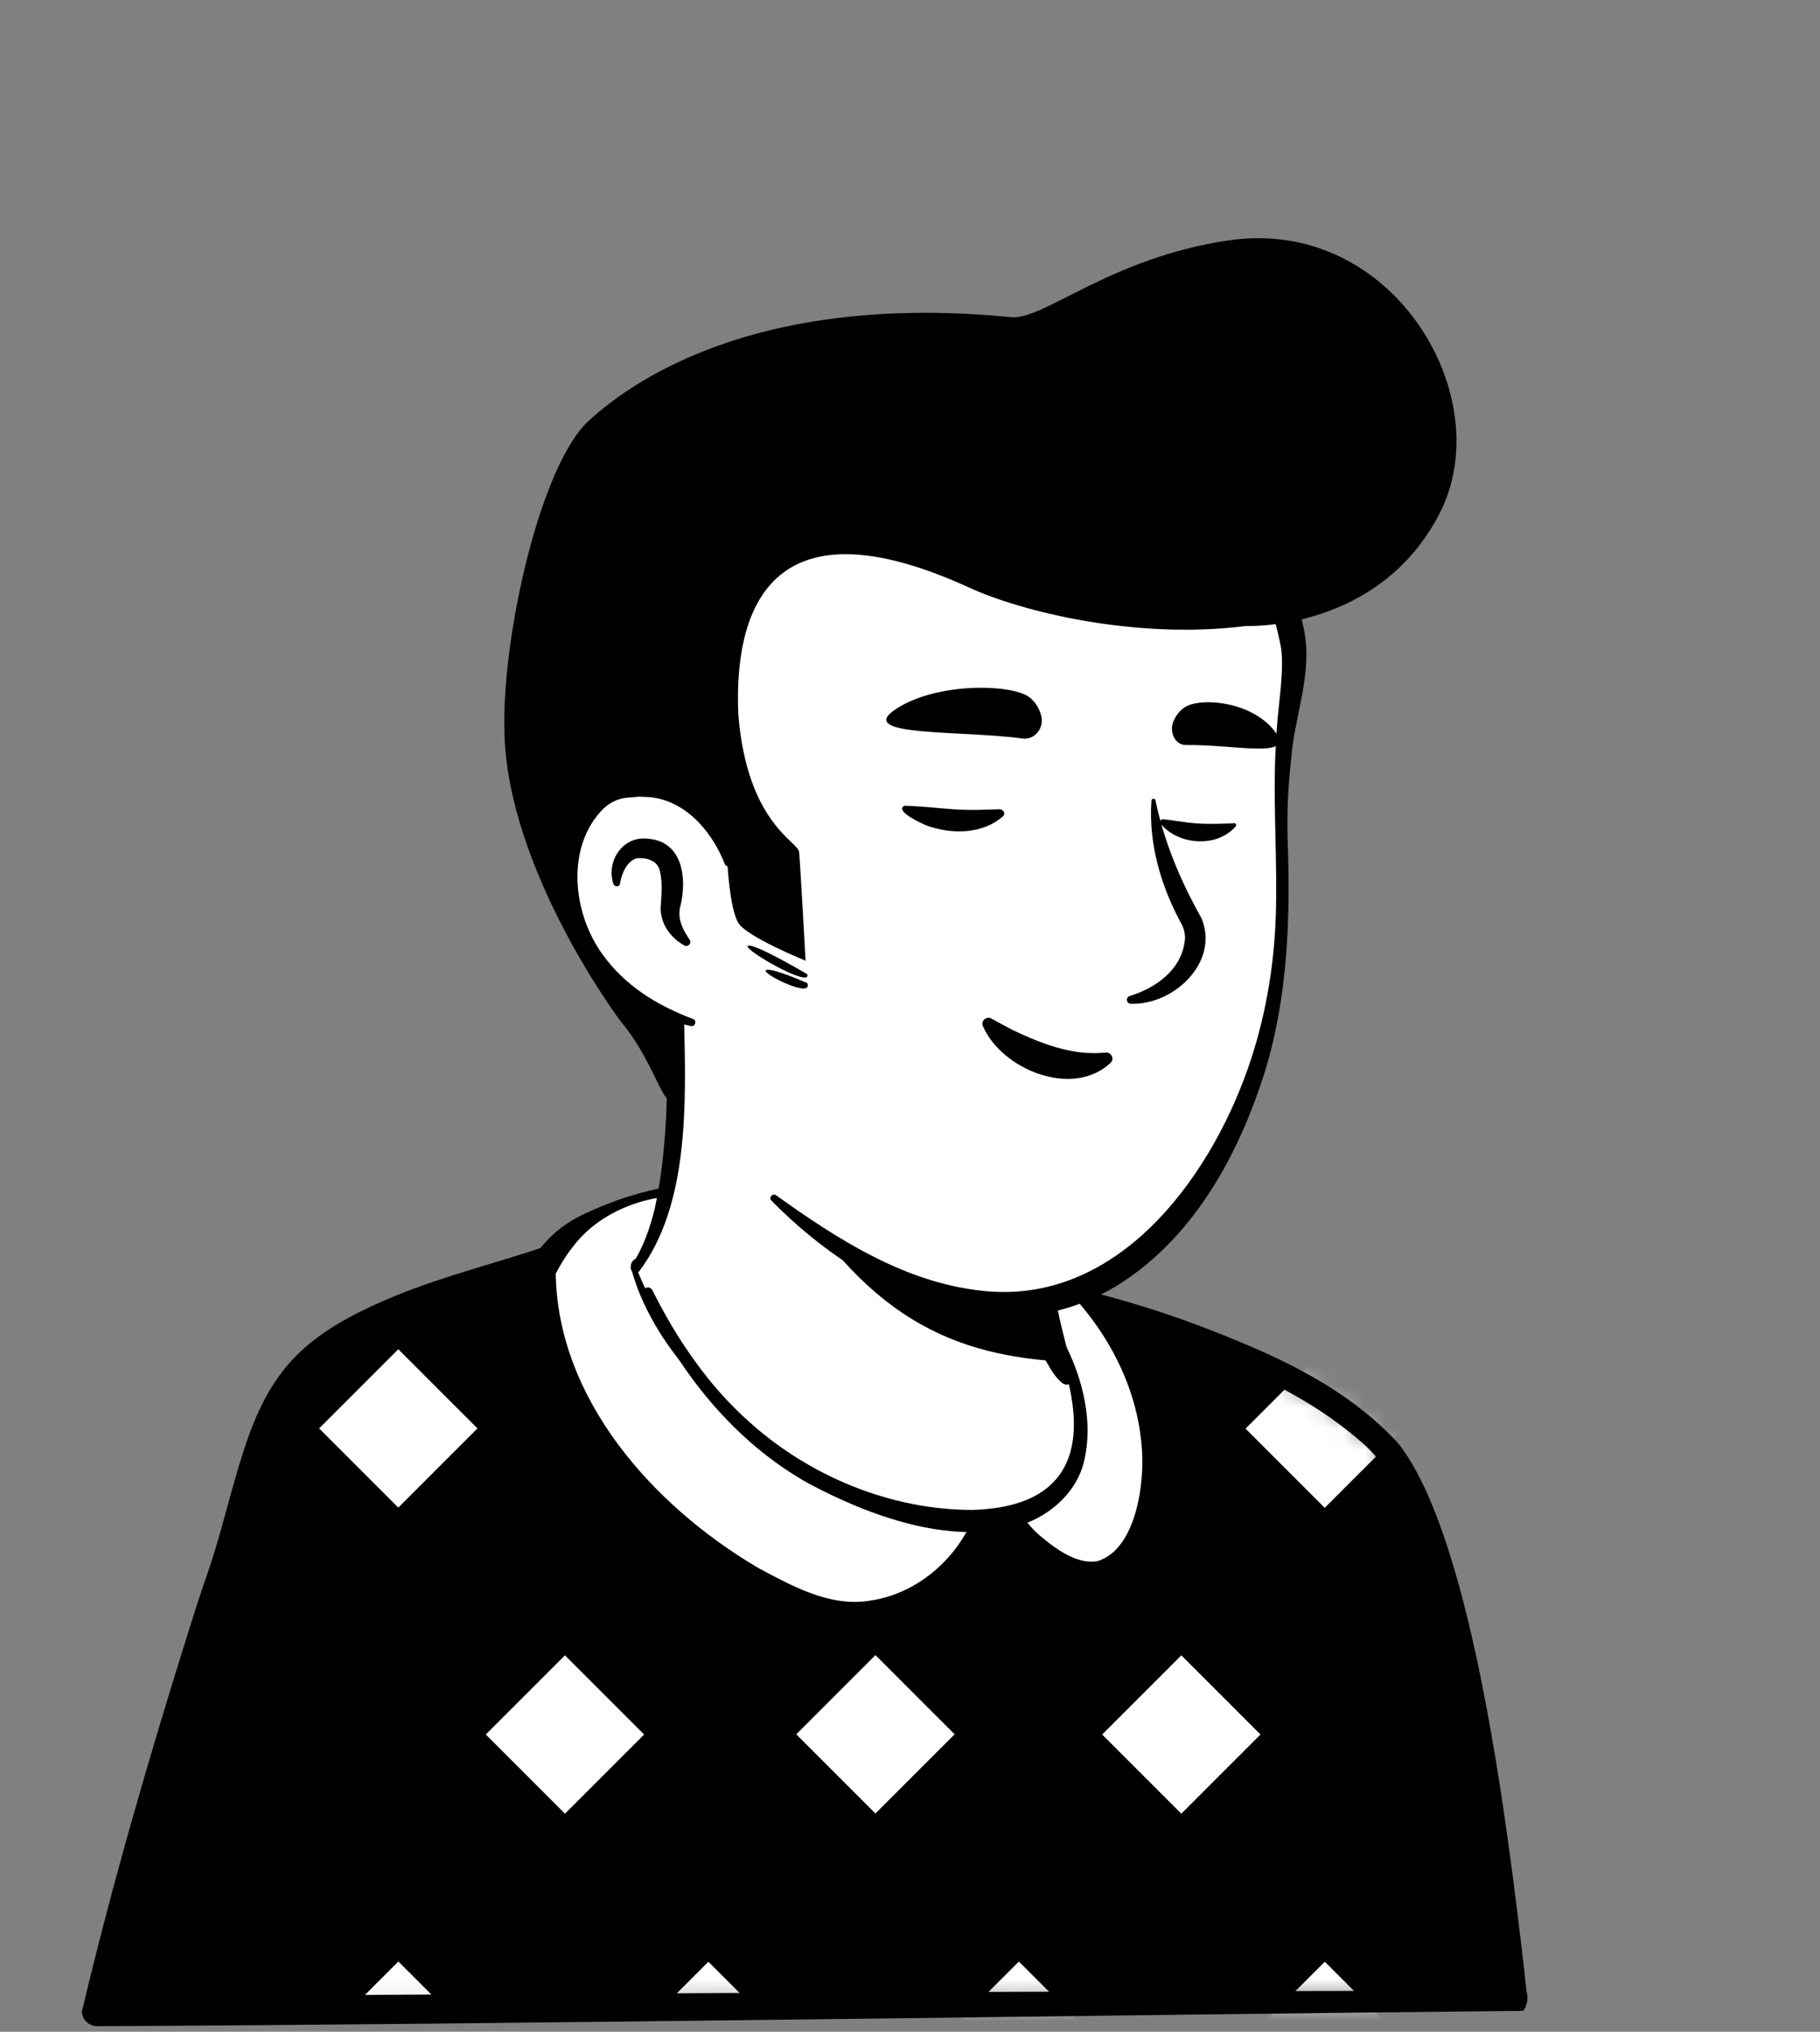 <svg width="86" height="96" viewBox="0 0 86 96" fill="none" xmlns="http://www.w3.org/2000/svg">
<rect x="0" y="0" width="86" height="96" fill="#808080" stroke="none"/>
<g clip-path="url(#clip0_159_3292)">
<path d="M65.742 77.776C65.547 77.915 65.324 78.054 65.129 78.193C64.906 78.332 64.711 78.472 64.489 78.583C64.294 78.695 64.127 78.806 63.932 78.917C63.904 78.945 63.876 78.945 63.848 78.973C63.208 79.363 62.539 79.725 61.871 80.059C61.676 80.17 61.453 80.282 61.259 80.365C61.259 80.365 61.231 80.393 61.203 80.393L60.535 80.727C60.089 80.95 59.616 81.145 59.17 81.34C58.947 81.451 58.697 81.535 58.474 81.618C58.251 81.702 58.001 81.813 57.778 81.897C57.555 81.98 57.305 82.091 57.082 82.175H57.054C56.831 82.259 56.581 82.342 56.358 82.426C55.857 82.593 55.328 82.76 54.827 82.927C54.659 82.983 54.465 83.038 54.297 83.094C53.768 83.261 53.239 83.4 52.71 83.512C52.515 83.567 52.32 83.595 52.098 83.651C51.596 83.762 51.067 83.874 50.566 83.985C50.455 84.013 50.371 84.013 50.26 84.041C50.093 84.069 49.898 84.096 49.731 84.124C49.48 84.152 49.258 84.208 49.007 84.236C48.895 84.263 48.784 84.263 48.673 84.291C48.533 84.319 48.367 84.347 48.199 84.347C47.754 84.403 47.281 84.458 46.835 84.514C46.696 84.542 46.529 84.542 46.389 84.57H46.362C46.167 84.598 45.972 84.598 45.777 84.625C45.582 84.653 45.387 84.653 45.192 84.653C45.081 84.653 44.942 84.681 44.83 84.681C44.607 84.681 44.413 84.709 44.218 84.709C43.939 84.709 43.689 84.737 43.41 84.737H42.018C30.267 84.57 19.714 79.585 12.168 71.678C12.168 71.678 12.168 71.65 12.14 71.65C11.305 70.898 12.029 66.888 15.398 64.354C19.631 61.152 29.766 59.148 29.766 59.148C29.766 59.148 33.692 58.507 48.255 61.542C56.776 63.324 63.263 65.914 66.883 72.931C67.635 74.379 68.387 76.606 65.742 77.776Z" fill="white"/>
<path d="M48.339 61.236C53.685 62.322 59.393 63.491 63.792 67.028C65.268 68.225 66.243 69.979 67.05 71.678C67.44 72.513 67.83 73.376 68.136 74.295C68.303 74.908 68.554 75.604 68.415 76.328C68.387 76.523 68.22 76.773 68.081 76.912C67.44 77.553 66.744 77.943 66.048 78.444C61.955 81.284 57.249 83.289 52.376 84.347C41.517 86.714 29.766 84.876 20.215 79.168C17.041 77.247 14.117 74.908 11.611 72.151C11.333 71.817 11.333 71.26 11.333 70.898C11.361 70.063 11.584 69.255 11.862 68.503C12.53 66.777 13.393 65.051 14.869 63.853C15.927 63.129 17.069 62.517 18.238 62.016C21.914 60.456 25.784 59.37 29.766 58.925C30.1 58.897 30.156 59.37 29.822 59.426C26.007 60.206 22.22 61.375 18.684 62.962C17.403 63.603 16.039 64.16 15.008 65.162C14.034 66.22 13.338 67.529 12.781 68.865C12.419 69.673 12.168 70.954 12.28 71.594C14.034 73.683 16.095 75.52 18.322 77.107C30.518 85.628 49.035 86.185 62.01 79.084C63.18 78.444 64.322 77.72 65.407 76.968C65.936 76.606 66.493 76.3 66.911 75.882C66.939 75.854 66.911 75.882 66.911 75.91C66.911 75.938 66.883 75.966 66.883 75.966C66.911 75.632 66.8 75.186 66.66 74.741C66.159 73.126 65.352 71.427 64.489 69.951C63.124 67.751 60.813 66.359 58.474 65.246C56.859 64.494 55.161 63.909 53.434 63.352C51.708 62.795 49.954 62.322 48.199 61.904C47.754 61.793 47.893 61.152 48.339 61.236Z" fill="black"/>
</g>
<g clip-path="url(#clip1_159_3292)">
<path d="M71.45 94.538L4.594 95.039C4.594 95.039 7.351 83.846 10.581 74.239C11.778 70.675 12.307 66.136 15.147 63.992C18.349 61.57 22.86 60.679 25.84 59.621C27.427 59.064 28.624 59.092 29.738 58.785C29.738 58.925 29.766 59.036 29.766 59.175C29.766 59.175 32.773 68.113 40.597 71.288C46.974 73.877 50.761 72.151 51.346 69.283C51.708 67.445 50.566 64.438 49.981 63.463C49.647 63.185 49.424 62.767 49.313 62.349L49.09 61.431C49.619 61.319 50.12 61.18 50.622 61.013C50.789 60.957 51.123 61.459 51.262 61.403C54.854 62.349 62.094 64.716 65.435 68.392C69.556 72.791 71.45 94.538 71.45 94.538Z" fill="black"/>
<mask id="mask0_159_3292" style="mask-type:alpha" maskUnits="userSpaceOnUse" x="4" y="58" width="68" height="38">
<path d="M71.45 94.538L4.594 95.039C4.594 95.039 7.351 83.846 10.581 74.239C11.778 70.675 12.307 66.136 15.147 63.992C18.349 61.57 22.86 60.679 25.84 59.621C27.427 59.064 28.624 59.092 29.738 58.785C29.738 58.925 29.766 59.036 29.766 59.175C29.766 59.175 32.773 68.113 40.597 71.288C46.974 73.877 50.761 72.151 51.346 69.283C51.708 67.445 50.566 64.438 49.981 63.463C49.647 63.185 49.424 62.767 49.313 62.349L49.09 61.431C49.619 61.319 50.12 61.18 50.622 61.013C50.789 60.957 51.123 61.459 51.262 61.403C54.854 62.349 62.094 64.716 65.435 68.392C69.556 72.791 71.45 94.538 71.45 94.538Z" fill="black"/>
</mask>
<g mask="url(#mask0_159_3292)">
<path d="M33.472 63.761L29.731 67.502L33.472 71.243L37.213 67.502L33.472 63.761ZM48.143 63.752L44.402 67.493L48.143 71.234L51.883 67.493L48.143 63.752ZM18.821 63.75L15.081 67.491L18.822 71.232L22.562 67.491L18.821 63.75ZM62.597 63.761L58.856 67.502L62.597 71.243L66.338 67.502L62.597 63.761ZM26.696 78.213L22.955 81.954L26.696 85.695L30.437 81.954L26.696 78.213ZM41.367 78.204L37.626 81.945L41.367 85.686L45.108 81.945L41.367 78.204ZM55.821 78.213L52.08 81.954L55.821 85.695L59.562 81.954L55.821 78.213ZM33.474 92.691L29.734 96.431L33.474 100.172L37.215 96.431L33.474 92.691ZM48.145 92.682L44.404 96.422L48.145 100.163L51.886 96.422L48.145 92.682ZM18.824 92.679L15.083 96.42L18.824 100.161L22.565 96.42L18.824 92.679ZM62.6 92.69L58.859 96.431L62.6 100.172L66.341 96.431L62.6 92.69Z" fill="white"/>
</g>
<path d="M71.979 95.011C52.098 95.206 24.169 95.652 4.595 95.735C4.205 95.735 3.871 95.429 3.871 95.039C5.291 89.053 7.017 83.122 8.855 77.246C9.161 76.272 9.467 75.297 9.802 74.351C10.47 72.429 10.887 70.452 11.528 68.503C12.725 64.8 14.312 63.185 17.821 61.598C20.215 60.512 22.666 59.899 25.088 59.12L25.812 58.869C27.01 58.423 28.513 58.368 29.599 58.089C29.989 58.006 30.351 58.228 30.462 58.59C30.49 58.618 30.518 59.064 30.518 59.12L29.794 58.451C30.1 58.451 30.379 58.646 30.462 58.925C30.685 59.565 30.991 60.233 31.298 60.874C33.47 65.301 36.95 69.283 41.712 70.926C44.162 71.789 47.308 72.457 49.508 70.954C50.566 70.23 50.9 68.949 50.678 67.724C50.483 66.415 50.037 65.023 49.397 63.853L49.536 64.02C49.035 63.519 48.812 62.767 48.784 62.099L48.728 61.542C48.673 61.291 48.784 61.041 49.063 61.013C49.536 60.929 50.009 60.79 50.455 60.651C50.538 60.623 50.706 60.568 50.789 60.595C51.151 60.679 51.207 60.874 51.429 61.013C51.402 61.013 51.346 60.957 51.207 61.013H51.457C53.212 61.459 54.938 61.988 56.636 62.628C60.061 63.937 63.486 65.412 66.048 68.169C69.668 72.708 71.311 87.048 72.034 93.146C72.034 93.201 72.118 94.065 72.146 94.148L72.174 94.315V94.427C72.174 94.622 72.09 94.872 71.979 95.011ZM70.921 94.065C70.837 94.148 70.754 94.26 70.754 94.371C70.754 94.427 70.726 94.482 70.754 94.538V94.51C70.754 94.399 70.726 94.065 70.698 93.925C69.974 87.103 69.111 80.142 67.217 73.543C66.577 71.538 65.881 69.394 64.238 68.058C61.927 66.053 59.087 64.772 56.247 63.686C54.604 63.074 52.905 62.517 51.179 62.071L51.596 62.043C51.374 62.127 51.207 62.099 51.04 62.015C50.817 61.904 50.622 61.709 50.511 61.542C50.566 61.57 50.761 61.598 50.873 61.57L50.789 61.598C50.288 61.709 49.759 61.765 49.258 61.821L49.592 61.291C49.814 61.876 49.954 62.6 50.511 62.907C51.04 63.603 51.29 64.438 51.569 65.245C51.931 66.359 52.209 67.529 52.153 68.726C52.014 72.067 48.617 73.46 45.693 73.237C41.071 72.903 36.755 70.592 33.748 67.139C31.743 64.856 30.156 62.238 29.098 59.398L29.766 59.871C29.376 59.871 29.07 59.593 29.042 59.203L29.014 58.841L29.905 59.481C29.349 59.621 28.82 59.704 28.318 59.76C26.815 59.927 25.478 60.512 24.03 60.929C22.081 61.514 20.16 62.099 18.378 62.907C16.679 63.714 14.953 64.633 14.006 66.331C13.031 68.002 12.53 69.951 12.001 71.845C11.5 73.794 10.776 75.743 10.164 77.692C8.326 83.484 6.711 89.331 5.235 95.234L4.539 94.343C23.752 94.204 51.457 94.065 70.921 94.065Z" fill="black"/>
<path d="M46.807 70.146C46.807 70.146 44.886 71.594 45.304 72.958C45.721 74.323 49.425 74.1 50.148 72.958C50.845 71.817 47.698 69.868 46.807 70.146Z" fill="black"/>
<path d="M46.751 70.091L46.807 70.146V70.091H46.751ZM39.373 68.977C31.548 65.802 30.212 59.844 30.212 59.844L34.472 58.034C34.472 57.895 35.614 56.725 35.586 56.614C35.558 56.196 32.718 55.751 29.599 56.781C29.098 56.948 28.485 57.282 27.929 57.588C26.926 58.173 26.119 59.008 25.617 60.039C25.617 60.066 25.59 60.066 25.59 60.094C25.534 67.418 32.857 73.571 38.454 75.604C41.851 76.829 45.499 74.49 46.585 71.065C46.668 70.759 46.752 70.48 46.807 70.174L46.752 70.118C44.942 70.48 42.436 70.23 39.373 68.977Z" fill="white"/>
<path d="M39.233 69.366C35.53 67.891 32.133 65.245 30.434 61.598C30.184 61.069 29.989 60.54 29.822 59.927C29.766 59.732 29.877 59.537 30.072 59.454C31.186 58.98 32.968 58.228 34.054 57.755C34.11 57.727 34.249 57.672 34.305 57.644C34.221 57.672 34.054 57.811 34.054 58.006C34.054 58.256 34.305 58.423 34.472 58.423L34.054 58.034C34.054 57.95 34.082 57.839 34.082 57.839C34.193 57.588 34.416 57.365 34.583 57.17C34.694 57.059 35.14 56.502 35.196 56.446C35.168 56.53 35.168 56.697 35.224 56.753C35.279 56.836 35.251 56.781 35.196 56.753C34.138 56.391 32.94 56.391 31.826 56.502C29.989 56.641 28.151 57.449 27.037 58.953C26.703 59.37 26.397 59.899 26.174 60.345C26.174 60.317 26.174 60.345 26.23 60.206C26.258 59.927 26.23 60.122 26.258 60.066V60.094C26.313 66.081 30.852 71.148 35.808 74.072C37.423 74.935 39.205 75.938 41.099 75.632C43.855 75.242 46.139 72.791 46.417 70.035L46.529 70.397L46.473 70.341L46.863 70.452C44.245 71.009 41.628 70.313 39.233 69.366ZM39.539 68.615C41.767 69.506 44.273 70.174 46.668 69.701C46.807 69.673 46.946 69.728 47.058 69.812C47.169 69.895 47.252 70.062 47.225 70.23C46.556 73.153 44.134 75.659 41.127 76.049C40.152 76.188 39.122 76.049 38.203 75.687C36.393 75.019 34.667 74.1 33.08 72.986C28.819 70.09 24.949 65.524 24.949 60.094V60.066C24.949 60.011 24.921 60.206 24.977 59.927C25.005 59.788 25.032 59.816 25.032 59.788C25.561 58.702 26.508 57.867 27.594 57.365C28.931 56.725 30.323 56.279 31.799 56.029C32.55 55.889 36.059 55.416 36.031 56.669C35.975 56.892 35.836 57.031 35.725 57.198C35.53 57.449 35.14 57.894 34.945 58.145C34.945 58.145 34.889 58.201 34.917 58.201V58.173C34.917 58.173 34.945 58.089 34.945 58.034L34.527 57.644C34.583 57.644 34.75 57.672 34.806 57.783C34.973 57.95 34.945 58.256 34.778 58.396C34.639 58.479 34.694 58.451 34.667 58.451H34.639L34.611 58.479C34.5 58.535 34.277 58.618 34.138 58.674C33.163 59.092 31.409 59.843 30.406 60.261L30.657 59.788C30.796 60.261 30.991 60.79 31.214 61.264C32.885 64.661 36.031 67.195 39.539 68.615Z" fill="black"/>
<path d="M54.27 68.141C53.824 64.271 51.736 62.099 50.678 60.985C50.176 61.152 49.341 61.347 48.812 61.459C48.812 61.459 50.622 63.798 50.148 66.972C49.926 68.476 48.784 69.617 46.835 70.063C46.835 70.091 46.835 70.091 46.807 70.118C47.531 70.954 48.144 72.764 50.455 73.85C52.042 74.601 53.044 73.738 53.74 72.151C54.325 70.787 54.409 69.227 54.27 68.141Z" fill="white"/>
<path d="M53.935 68.197C53.685 65.524 52.404 63.046 50.566 61.097L50.733 61.124C50.121 61.403 49.536 61.654 48.895 61.876L49.146 61.208C50.232 62.767 50.761 64.633 50.622 66.526C50.566 68.643 48.868 70.091 46.918 70.48L47.225 70.202L47.197 70.258L47.113 69.84C47.837 70.814 48.227 71.761 49.118 72.541C49.842 73.153 50.872 73.933 51.847 73.766C53.74 73.209 54.13 69.868 53.935 68.197ZM54.604 68.114C54.798 69.896 54.492 71.733 53.518 73.237C52.209 75.297 50.148 74.379 48.645 73.098C47.754 72.374 47.141 71.26 46.473 70.397C46.25 70.146 46.417 69.701 46.724 69.645C47.531 69.45 48.311 69.116 48.868 68.559C50.566 66.888 49.703 63.436 48.478 61.681L48.422 61.459C48.366 61.264 48.478 61.069 48.645 61.013C49.313 60.93 49.981 60.902 50.622 60.79C50.678 60.763 50.733 60.79 50.789 60.818C52.849 62.767 54.269 65.329 54.604 68.114Z" fill="black"/>
</g>
<path d="M50.956 68.643C50.371 71.511 46.584 73.237 40.208 70.647C33.581 67.974 30.713 61.598 29.989 59.705C33.915 52.353 31.186 47.258 31.186 47.258C40.236 46.478 48.144 57.059 48.144 57.059L49.369 62.294C49.48 62.739 49.703 63.129 50.037 63.408C50.622 64.438 51.318 66.805 50.956 68.643Z" fill="white"/>
<path d="M29.85 59.788C30.379 58.98 30.713 58.034 30.936 57.115C31.353 55.194 31.493 53.244 31.52 51.295V50.571C31.437 49.847 31.186 49.096 30.908 48.427C30.546 47.536 31.855 46.979 32.272 47.87C32.328 47.982 32.328 48.177 32.328 48.288C32.411 52.075 32.578 56.948 30.184 60.094C30.017 60.261 29.683 60.011 29.85 59.788ZM48.45 57.003C48.867 57.254 49.007 57.588 49.062 57.922C49.229 58.59 49.174 59.315 49.341 60.011C49.48 60.679 49.898 61.319 50.009 62.015C50.148 62.739 50.566 64.271 50.733 65.023C50.789 65.19 50.677 65.385 50.482 65.412C50.371 65.44 50.288 65.412 50.204 65.357C49.842 65.05 49.675 64.744 49.452 64.354C49.09 63.686 48.84 63.074 48.617 62.322C48.422 61.654 48.505 60.929 48.338 60.233C48.199 59.565 47.809 58.925 47.67 58.228C47.587 57.894 47.559 57.532 47.809 57.115C47.976 56.948 48.255 56.892 48.45 57.003Z" fill="black"/>
<path d="M50.455 64.354C45.137 64.076 40.793 62.405 36.56 54.859C40.125 58.006 44.329 59.203 48.757 59.76L49.341 62.322C49.453 62.767 50.121 64.076 50.455 64.354Z" fill="black"/>
<path d="M50.232 63.324C51.179 65.106 51.736 67.334 51.151 69.311C50.706 70.703 49.425 71.733 48.033 72.123C44.803 72.986 41.072 71.622 38.203 70.09C34.667 68.113 32.05 64.8 30.379 61.18C30.268 60.902 30.657 60.679 30.825 60.957C31.409 62.127 32.078 63.268 32.829 64.299C33.581 65.357 34.444 66.331 35.419 67.195C38.259 69.756 42.102 71.343 45.944 71.343C49.898 71.232 51.402 69.144 50.483 65.301C50.344 64.689 50.121 64.048 49.815 63.519C49.648 63.296 50.065 63.046 50.232 63.324Z" fill="black"/>
<path d="M61.008 29.883C61.509 32.222 60.534 33.28 60.534 39.545C60.534 42.691 60.228 46.283 59.615 49.736C58.975 53.3 57.193 56.669 54.214 59.175C49.703 62.934 44.969 63.102 39.372 58.73C38.593 58.117 35.864 56.057 35.168 55.361C33.608 53.829 33.469 49.875 32.467 48.344C31.771 47.286 31.353 48.984 29.766 47.23C27.566 44.835 24.921 40.018 26.23 31.498C28.346 17.687 39.289 16.072 47.392 17.603C55.494 19.107 59.671 23.729 61.008 29.883Z" fill="white"/>
<path d="M31.102 49.653C30.128 48.065 28.764 46.729 27.872 45.086C25.172 40.102 24.615 34.032 26.062 28.574C29.153 16.879 40.514 14.874 50.816 18.049C56.386 19.775 60.479 23.98 61.62 29.771C62.038 31.86 61.147 33.864 61.008 35.897C60.868 37.122 60.813 38.347 60.841 39.573C60.98 43.304 60.868 47.091 59.755 50.683C58.613 54.275 56.747 57.839 53.657 60.15C47.837 64.494 40.959 61.319 36.449 56.725C36.309 56.586 36.504 56.363 36.671 56.474C39.623 58.591 42.769 60.596 46.389 60.985C52.71 61.709 57.109 55.806 58.975 50.46C59.782 48.149 60.2 45.726 60.284 43.304C60.367 40.826 60.172 38.347 60.256 35.869C60.284 35.257 60.312 34.616 60.367 34.004C60.451 33.029 60.701 31.414 60.507 30.468C59.922 27.572 58.641 24.787 56.58 22.643C51.763 17.659 42.686 16.239 36.282 18.55C28.764 21.307 26.787 28.852 26.369 36.092C26.09 40.436 27.371 44.668 30.657 47.648L31.966 49.012C32.495 49.569 31.548 50.321 31.102 49.653Z" fill="black"/>
<path d="M34.388 40.798C34.388 40.798 33.525 36.621 29.46 37.122C25.951 37.568 24.726 45.977 32.69 48.316" fill="white"/>
<path d="M32.328 44.668C31.688 44.306 31.242 43.694 31.214 42.942C31.242 42.385 31.326 41.745 31.186 41.188C31.103 40.659 30.546 40.52 30.128 40.547C29.683 40.631 29.404 41.188 29.321 41.633C29.321 41.661 29.293 41.745 29.293 41.773C29.265 41.912 29.042 41.912 28.987 41.773C28.625 40.687 29.432 39.489 30.602 39.628C32.245 39.74 32.467 41.466 32.161 42.775C31.994 43.332 32.217 43.833 32.523 44.306L32.579 44.39C32.718 44.557 32.495 44.78 32.328 44.668ZM54.604 37.846C55.022 39.823 55.801 41.661 56.776 43.388C57.639 45.504 55.411 47.508 53.434 47.425C53.212 47.425 53.184 47.119 53.379 47.063C54.632 46.673 55.773 45.838 55.968 44.557C56.052 44.167 55.94 43.833 55.745 43.499C54.827 41.773 54.27 39.795 54.409 37.846C54.409 37.707 54.604 37.707 54.604 37.846Z" fill="black"/>
<path d="M34.249 40.825C33.609 39.183 32.216 37.623 30.351 37.651C30.184 37.623 29.905 37.679 29.738 37.679C29.265 37.707 28.875 37.874 28.513 38.208C26.731 39.99 27.037 43.137 28.485 45.114C28.986 45.81 29.627 46.422 30.351 46.923C31.075 47.425 31.882 47.815 32.745 48.149C32.94 48.204 32.857 48.511 32.662 48.483C30.796 48.093 29.014 47.174 27.789 45.643C25.896 43.359 25.506 39.545 27.761 37.317C28.262 36.872 28.959 36.537 29.655 36.537C29.877 36.537 30.212 36.482 30.434 36.537C31.604 36.593 32.718 37.178 33.441 38.097C34.082 38.876 34.444 39.823 34.555 40.77C34.555 40.937 34.305 40.993 34.249 40.825Z" fill="black"/>
<path d="M58.001 11.366C52.431 12.201 49.341 15.125 47.781 14.986C35.307 13.761 29.515 18.355 27.872 19.831C25.561 21.863 23.696 30.05 23.835 34.644C24.002 41.048 29.125 48.01 29.376 48.316C31.075 50.349 31.492 53.022 31.91 51.546C32.049 51.072 31.659 48.566 31.799 48.01C24.837 45.337 26.09 37.568 29.487 37.122C33.052 36.677 34.165 39.851 34.36 40.631C34.36 40.631 34.472 42.942 34.889 43.61C35.307 44.278 38.064 45.392 38.064 45.392C38.064 45.392 37.813 40.714 37.757 40.241C37.702 39.768 35.307 38.877 34.889 33.781C34.722 29.994 35.53 23.061 45.804 27.767C48.227 28.88 53.629 30.245 58.892 29.576C58.892 29.576 65.101 29.855 67.997 24.314C70.893 18.8 65.825 10.169 58.001 11.366Z" fill="black"/>
<path d="M38.148 46.033C38.148 46.033 35.558 44.501 35.335 44.696C35.112 44.863 38.37 46.729 38.148 46.033ZM38.148 46.45C38.148 46.45 36.449 45.699 36.198 45.838C35.92 45.977 38.454 47.23 38.148 46.45Z" fill="black"/>
<path d="M48.311 34.895C48.923 34.978 49.397 34.338 49.174 33.725C49.062 33.391 48.867 33.085 48.561 32.89C47.614 32.305 44.078 32.249 42.213 33.586C40.542 34.811 45.526 34.505 48.311 34.895ZM56.024 35.201C55.522 35.201 55.216 34.56 55.467 34.031C55.606 33.753 55.801 33.502 56.079 33.363C56.943 32.946 59.254 33.196 60.284 34.616C61.203 35.869 58.335 35.173 56.024 35.201ZM47.392 38.57C46.417 39.433 44.914 39.433 43.744 38.988C43.549 38.904 42.435 38.403 42.658 38.125C42.686 38.097 42.742 38.069 42.77 38.069C43.549 38.097 44.273 38.18 45.025 38.236C45.777 38.292 46.445 38.264 47.225 38.236C47.42 38.236 47.531 38.459 47.392 38.57ZM58.39 39.044C57.499 40.074 55.69 39.934 54.854 38.932C54.771 38.849 54.854 38.681 54.965 38.709C55.272 38.737 55.55 38.793 55.829 38.821C56.664 38.96 57.36 38.932 58.251 38.904C58.39 38.849 58.446 38.988 58.39 39.044Z" fill="black"/>
<path d="M52.487 50.209C50.705 51.908 47.336 50.544 46.445 48.483C46.333 48.232 46.612 48.01 46.835 48.121C47.308 48.372 47.726 48.622 48.171 48.817C49.452 49.402 50.789 49.875 52.209 49.736C52.487 49.68 52.682 50.014 52.487 50.209Z" fill="black"/>
<defs>
<clipPath id="clip0_159_3292">
<rect width="85.205" height="85.205" fill="white" transform="translate(0 0.256)"/>
</clipPath>
<clipPath id="clip1_159_3292">
<rect width="85.205" height="95.507" fill="white" transform="translate(0 0.256)"/>
</clipPath>
</defs>
</svg>
